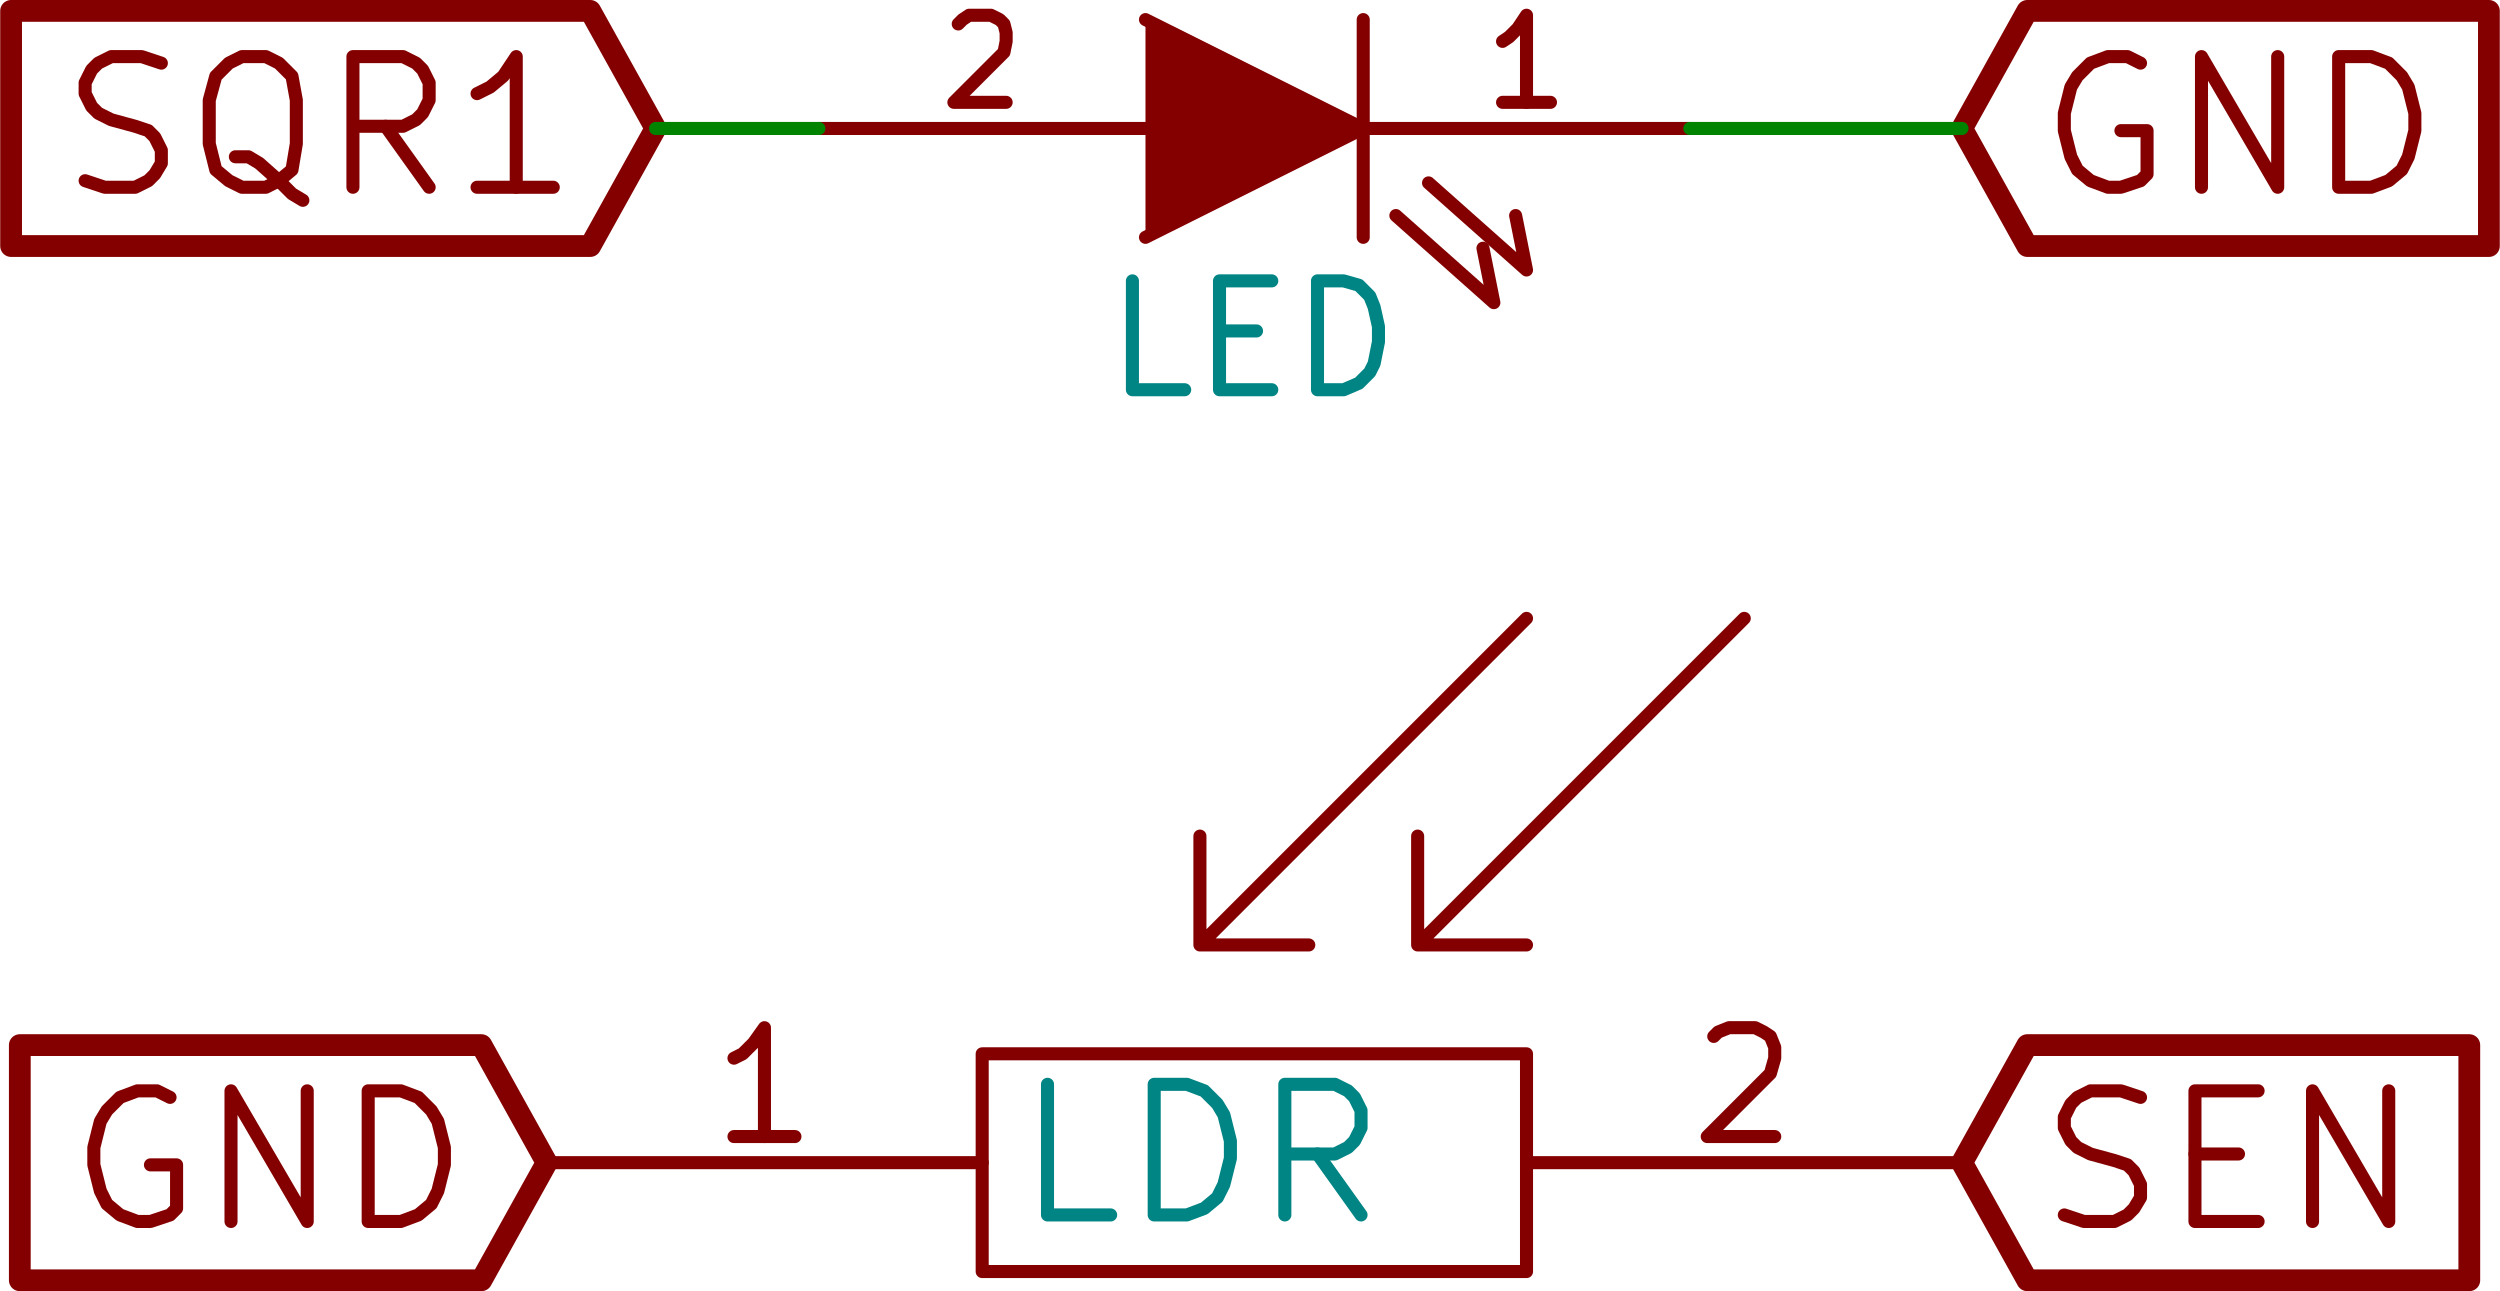 <?xml version="1.0" encoding="UTF-8" standalone="no"?>
<svg
   xmlns:dc="http://purl.org/dc/elements/1.1/"
   xmlns:cc="http://creativecommons.org/ns#"
   xmlns:rdf="http://www.w3.org/1999/02/22-rdf-syntax-ns#"
   xmlns:svg="http://www.w3.org/2000/svg"
   xmlns="http://www.w3.org/2000/svg"
   xmlns:sodipodi="http://sodipodi.sourceforge.net/DTD/sodipodi-0.dtd"
   xmlns:inkscape="http://www.inkscape.org/namespaces/inkscape"
   version="1.1"
   width="2.916cm"
   height="1.506cm"
   viewBox="0 0 11479.996 5930"
   id="svg2"
   inkscape:version="0.91 r13725"
   sodipodi:docname="School level.sch.svg">
  <defs
     id="defs3590" />
  <sodipodi:namedview
     pagecolor="#ffffff"
     bordercolor="#666666"
     borderopacity="1"
     objecttolerance="10"
     gridtolerance="10"
     guidetolerance="10"
     inkscape:pageopacity="0"
     inkscape:pageshadow="2"
     inkscape:window-width="1855"
     inkscape:window-height="1056"
     id="namedview3588"
     showgrid="false"
     fit-margin-top="0"
     fit-margin-left="0"
     fit-margin-right="0"
     fit-margin-bottom="0"
     inkscape:zoom="1.1288813"
     inkscape:cx="-300.45207"
     inkscape:cy="-24.661156"
     inkscape:window-x="65"
     inkscape:window-y="24"
     inkscape:window-maximized="1"
     inkscape:current-layer="svg2" />
  <title
     id="title4">SVG Picture created as School level.sch.svg date 2016/06/18 12:55:28 </title>
  <desc
     id="desc6">Picture generated by Eeschema-SVG </desc>
  <rect
     style="fill:#840000;fill-opacity:0;stroke:#840000;stroke-width:60;stroke-linecap:round;stroke-linejoin:round;stroke-opacity:1"
     id="rect3460"
     rx="0"
     height="1000"
     width="2500"
     y="4840"
     x="4509.98" />
  <polyline
     style="fill:#840000;fill-opacity:0;stroke:#840000;stroke-width:60;stroke-linecap:round;stroke-linejoin:round;stroke-opacity:1"
     id="polyline3462"
     points="79000,34750 79000,35250 79500,35250 79000,35250 80500,33750 "
     transform="translate(-73490.02,-30910)" />
  <polyline
     style="fill:#840000;fill-opacity:0;stroke:#840000;stroke-width:60;stroke-linecap:round;stroke-linejoin:round;stroke-opacity:1"
     id="polyline3464"
     points="80000,34750 80000,35250 80500,35250 80000,35250 81500,33750 "
     transform="translate(-73490.02,-30910)" />
  <path
     style="fill:#840000;fill-opacity:0;stroke:#840000;stroke-width:60;stroke-linecap:round;stroke-linejoin:round;stroke-opacity:1"
     inkscape:connector-curvature="0"
     id="path3466"
     d="m 4509.98,5340 -2000,0" />
  <path
     style="fill:#840000;fill-opacity:0;stroke:#840000;stroke-width:60;stroke-linecap:round;stroke-linejoin:round;stroke-opacity:1"
     inkscape:connector-curvature="0"
     id="path3468"
     d="m 3649.98,5220 -280,0" />
  <path
     style="fill:#840000;fill-opacity:0;stroke:#840000;stroke-width:60;stroke-linecap:round;stroke-linejoin:round;stroke-opacity:1"
     inkscape:connector-curvature="0"
     id="path3470"
     d="m 3509.98,5220 0,-500 -50,70 -50,50 -40,20" />
  <path
     style="fill:#840000;fill-opacity:0;stroke:#840000;stroke-width:60;stroke-linecap:round;stroke-linejoin:round;stroke-opacity:1"
     inkscape:connector-curvature="0"
     id="path3472"
     d="m 7009.98,5340 2000,0" />
  <path
     style="fill:#840000;fill-opacity:0;stroke:#840000;stroke-width:60;stroke-linecap:round;stroke-linejoin:round;stroke-opacity:1"
     inkscape:connector-curvature="0"
     id="path3474"
     d="m 7869.98,4760 20,-20 50,-20 120,0 40,20 30,20 20,50 0,50 -20,70 -290,290 310,0" />
  <path
     style="fill:#008484;fill-opacity:0;stroke:#008484;stroke-width:60;stroke-linecap:round;stroke-linejoin:round;stroke-opacity:1"
     inkscape:connector-curvature="0"
     id="path3478"
     d="m 5099.98,5580 -290,0 0,-600" />
  <path
     style="fill:#008484;fill-opacity:0;stroke:#008484;stroke-width:60;stroke-linecap:round;stroke-linejoin:round;stroke-opacity:1"
     inkscape:connector-curvature="0"
     id="path3480"
     d="m 5299.98,5580 0,-600 150,0 80,30 60,60 30,50 30,120 0,80 -30,120 -30,60 -60,50 -80,30 -150,0" />
  <path
     style="fill:#008484;fill-opacity:0;stroke:#008484;stroke-width:60;stroke-linecap:round;stroke-linejoin:round;stroke-opacity:1"
     inkscape:connector-curvature="0"
     id="path3482"
     d="m 6249.98,5580 -200,-280" />
  <path
     style="fill:#008484;fill-opacity:0;stroke:#008484;stroke-width:60;stroke-linecap:round;stroke-linejoin:round;stroke-opacity:1"
     inkscape:connector-curvature="0"
     id="path3484"
     d="m 5899.98,5580 0,-600 230,0 60,30 30,30 30,60 0,80 -30,60 -30,30 -60,30 -230,0" />
  <path
     style="fill:#840000;fill-opacity:0;stroke:#840000;stroke-width:60;stroke-linecap:round;stroke-linejoin:round;stroke-opacity:1"
     inkscape:connector-curvature="0"
     id="path3488"
     d="m 9479.98,5580 90,30 140,0 60,-30 30,-30 30,-50 0,-60 -30,-60 -30,-30 -60,-20 -110,-30 -60,-30 -30,-30 -30,-60 0,-50 30,-60 30,-30 60,-30 140,0 90,30" />
  <path
     style="fill:#840000;fill-opacity:0;stroke:#840000;stroke-width:60;stroke-linecap:round;stroke-linejoin:round;stroke-opacity:1"
     inkscape:connector-curvature="0"
     id="path3490"
     d="m 10079.98,5300 200,0" />
  <path
     style="fill:#840000;fill-opacity:0;stroke:#840000;stroke-width:60;stroke-linecap:round;stroke-linejoin:round;stroke-opacity:1"
     inkscape:connector-curvature="0"
     id="path3492"
     d="m 10369.98,5610 -290,0 0,-600 290,0" />
  <path
     style="fill:#840000;fill-opacity:0;stroke:#840000;stroke-width:60;stroke-linecap:round;stroke-linejoin:round;stroke-opacity:1"
     inkscape:connector-curvature="0"
     id="path3494"
     d="m 10619.98,5610 0,-600 350,600 0,-600" />
  <polyline
     style="fill:#840000;fill-opacity:0;stroke:#840000;stroke-width:100;stroke-linecap:round;stroke-linejoin:round;stroke-opacity:1"
     id="polyline3498"
     points="82500,36250 82800,36790 84830,36790 84830,36250 84830,35710 82800,35710 82500,36250 "
     transform="translate(-73490.02,-30910)" />
  <path
     style="fill:#840000;fill-opacity:0;stroke:#840000;stroke-width:60;stroke-linecap:round;stroke-linejoin:round;stroke-opacity:1"
     inkscape:connector-curvature="0"
     id="path3502"
     d="m 779.98,5040 -60,-30 -90,0 -80,30 -60,60 -30,50 -30,120 0,80 30,120 30,60 60,50 80,30 60,0 90,-30 30,-30 0,-200 -120,0" />
  <path
     style="fill:#840000;fill-opacity:0;stroke:#840000;stroke-width:60;stroke-linecap:round;stroke-linejoin:round;stroke-opacity:1"
     inkscape:connector-curvature="0"
     id="path3504"
     d="m 1059.98,5610 0,-600 350,600 0,-600" />
  <path
     style="fill:#840000;fill-opacity:0;stroke:#840000;stroke-width:60;stroke-linecap:round;stroke-linejoin:round;stroke-opacity:1"
     inkscape:connector-curvature="0"
     id="path3506"
     d="m 1689.98,5610 0,-600 150,0 80,30 60,60 30,50 30,120 0,80 -30,120 -30,60 -60,50 -80,30 -150,0" />
  <polyline
     style="fill:#840000;fill-opacity:0;stroke:#840000;stroke-width:100;stroke-linecap:round;stroke-linejoin:round;stroke-opacity:1"
     id="polyline3510"
     points="76000,36250 75700,35710 73580,35710 73580,36250 73580,36790 75700,36790 76000,36250 "
     transform="translate(-73490.02,-30910)" />
  <polyline
     style="fill:#840000;fill-opacity:0;stroke:#840000;stroke-width:60;stroke-linecap:round;stroke-linejoin:round;stroke-opacity:1"
     id="polyline3516"
     points="79750,31000 79750,32000 "
     transform="translate(-73490.02,-30910)" />
  <polyline
     style="fill:#840000;fill-opacity:0;stroke:#840000;stroke-width:60;stroke-linecap:round;stroke-linejoin:round;stroke-opacity:1"
     id="polyline3518"
     points="80050,31750 80500,32150 80450,31900 "
     transform="translate(-73490.02,-30910)" />
  <polyline
     style="fill:#840000;fill-opacity:0;stroke:#840000;stroke-width:60;stroke-linecap:round;stroke-linejoin:round;stroke-opacity:1"
     id="polyline3520"
     points="79900,31900 80350,32300 80300,32050 "
     transform="translate(-73490.02,-30910)" />
  <polyline
     id="polyline3524"
     points="78750,31000 79750,31500 78750,32000 "
     style="fill:#840000;fill-opacity:1;fill-rule:evenodd;stroke:#840000;stroke-width:60;stroke-linecap:round;stroke-linejoin:round;stroke-opacity:1"
     transform="translate(-73490.02,-30910)" />
  <path
     style="fill:#840000;fill-opacity:0;stroke:#840000;stroke-width:60;stroke-linecap:round;stroke-linejoin:round;stroke-opacity:1"
     inkscape:connector-curvature="0"
     id="path3528"
     d="m 6259.98,590 1500,0" />
  <path
     style="fill:#840000;fill-opacity:0;stroke:#840000;stroke-width:60;stroke-linecap:round;stroke-linejoin:round;stroke-opacity:1"
     inkscape:connector-curvature="0"
     id="path3530"
     d="m 7119.98,470 -220,0" />
  <path
     style="fill:#840000;fill-opacity:0;stroke:#840000;stroke-width:60;stroke-linecap:round;stroke-linejoin:round;stroke-opacity:1"
     inkscape:connector-curvature="0"
     id="path3532"
     d="m 7009.98,470 0,-400 -40,60 -40,40 -30,20" />
  <path
     style="fill:#840000;fill-opacity:0;stroke:#840000;stroke-width:60;stroke-linecap:round;stroke-linejoin:round;stroke-opacity:1"
     inkscape:connector-curvature="0"
     id="path3534"
     d="m 5259.98,590 -1500,0" />
  <path
     style="fill:#840000;fill-opacity:0;stroke:#840000;stroke-width:60;stroke-linecap:round;stroke-linejoin:round;stroke-opacity:1"
     inkscape:connector-curvature="0"
     id="path3536"
     d="m 4399.98,110 20,-20 30,-20 100,0 40,20 20,20 10,40 0,40 -10,50 -230,230 240,0" />
  <path
     style="fill:#008484;fill-opacity:0;stroke:#008484;stroke-width:60;stroke-linecap:round;stroke-linejoin:round;stroke-opacity:1"
     inkscape:connector-curvature="0"
     id="path3540"
     d="m 5439.98,1790 -240,0 0,-500" />
  <path
     style="fill:#008484;fill-opacity:0;stroke:#008484;stroke-width:60;stroke-linecap:round;stroke-linejoin:round;stroke-opacity:1"
     inkscape:connector-curvature="0"
     id="path3542"
     d="m 5599.98,1520 170,0" />
  <path
     style="fill:#008484;fill-opacity:0;stroke:#008484;stroke-width:60;stroke-linecap:round;stroke-linejoin:round;stroke-opacity:1"
     inkscape:connector-curvature="0"
     id="path3544"
     d="m 5839.98,1790 -240,0 0,-500 240,0" />
  <path
     style="fill:#008484;fill-opacity:0;stroke:#008484;stroke-width:60;stroke-linecap:round;stroke-linejoin:round;stroke-opacity:1"
     inkscape:connector-curvature="0"
     id="path3546"
     d="m 6049.98,1790 0,-500 120,0 70,20 50,50 20,50 20,90 0,70 -20,100 -20,40 -50,50 -70,30 -120,0" />
  <path
     style="fill:#840000;fill-opacity:0;stroke:#840000;stroke-width:60;stroke-linecap:round;stroke-linejoin:round;stroke-opacity:1"
     inkscape:connector-curvature="0"
     id="path3550"
     d="m 389.98,830 90,30 140,0 60,-30 30,-30 30,-50 0,-60 -30,-60 -30,-30 -60,-20 -110,-30 -60,-30 -30,-30 -30,-60 0,-50 30,-60 30,-30 60,-30 140,0 90,30" />
  <path
     style="fill:#840000;fill-opacity:0;stroke:#840000;stroke-width:60;stroke-linecap:round;stroke-linejoin:round;stroke-opacity:1"
     inkscape:connector-curvature="0"
     id="path3552"
     d="m 1389.98,920 -50,-30 -60,-60 -90,-80 -50,-30 -60,0" />
  <path
     style="fill:#840000;fill-opacity:0;stroke:#840000;stroke-width:60;stroke-linecap:round;stroke-linejoin:round;stroke-opacity:1"
     inkscape:connector-curvature="0"
     id="path3554"
     d="m 1109.98,860 -60,-30 -60,-50 -30,-120 0,-200 30,-110 60,-60 60,-30 110,0 60,30 60,60 20,110 0,200 -20,120 -60,50 -60,30 -110,0" />
  <path
     style="fill:#840000;fill-opacity:0;stroke:#840000;stroke-width:60;stroke-linecap:round;stroke-linejoin:round;stroke-opacity:1"
     inkscape:connector-curvature="0"
     id="path3556"
     d="m 1969.98,860 -200,-280" />
  <path
     style="fill:#840000;fill-opacity:0;stroke:#840000;stroke-width:60;stroke-linecap:round;stroke-linejoin:round;stroke-opacity:1"
     inkscape:connector-curvature="0"
     id="path3558"
     d="m 1619.98,860 0,-600 230,0 60,30 30,30 30,60 0,80 -30,60 -30,30 -60,30 -230,0" />
  <path
     style="fill:#840000;fill-opacity:0;stroke:#840000;stroke-width:60;stroke-linecap:round;stroke-linejoin:round;stroke-opacity:1"
     inkscape:connector-curvature="0"
     id="path3560"
     d="m 2539.98,860 -350,0" />
  <path
     style="fill:#840000;fill-opacity:0;stroke:#840000;stroke-width:60;stroke-linecap:round;stroke-linejoin:round;stroke-opacity:1"
     inkscape:connector-curvature="0"
     id="path3562"
     d="m 2369.98,860 0,-600 -60,90 -60,50 -60,30" />
  <polyline
     style="fill:#840000;fill-opacity:0;stroke:#840000;stroke-width:100;stroke-linecap:round;stroke-linejoin:round;stroke-opacity:1"
     id="polyline3566"
     points="76500,31500 76200,30960 73540,30960 73540,31500 73540,32040 76200,32040 76500,31500 "
     transform="translate(-73490.02,-30910)" />
  <path
     style="fill:#840000;fill-opacity:0;stroke:#840000;stroke-width:60;stroke-linecap:round;stroke-linejoin:round;stroke-opacity:1"
     inkscape:connector-curvature="0"
     id="path3570"
     d="m 9829.98,290 -60,-30 -90,0 -80,30 -60,60 -30,50 -30,120 0,80 30,120 30,60 60,50 80,30 60,0 90,-30 30,-30 0,-200 -120,0" />
  <path
     style="fill:#840000;fill-opacity:0;stroke:#840000;stroke-width:60;stroke-linecap:round;stroke-linejoin:round;stroke-opacity:1"
     inkscape:connector-curvature="0"
     id="path3572"
     d="m 10109.98,860 0,-600 350,600 0,-600" />
  <path
     style="fill:#840000;fill-opacity:0;stroke:#840000;stroke-width:60;stroke-linecap:round;stroke-linejoin:round;stroke-opacity:1"
     inkscape:connector-curvature="0"
     id="path3574"
     d="m 10739.98,860 0,-600 150,0 80,30 60,60 30,50 30,120 0,80 -30,120 -30,60 -60,50 -80,30 -150,0" />
  <polyline
     style="fill:#840000;fill-opacity:0;stroke:#840000;stroke-width:100;stroke-linecap:round;stroke-linejoin:round;stroke-opacity:1"
     id="polyline3578"
     points="82500,31500 82800,32040 84920,32040 84920,31500 84920,30960 82800,30960 82500,31500 "
     transform="translate(-73490.02,-30910)" />
  <path
     style="fill:#008400;fill-opacity:0;stroke:#008400;stroke-width:60;stroke-linecap:round;stroke-linejoin:round;stroke-opacity:1"
     inkscape:connector-curvature="0"
     id="path3584"
     d="m 9009.98,590 -1250,0" />
  <path
     style="fill:#008400;fill-opacity:0;stroke:#008400;stroke-width:60;stroke-linecap:round;stroke-linejoin:round;stroke-opacity:1"
     inkscape:connector-curvature="0"
     id="path3586"
     d="m 3009.98,590 750,0" />
</svg>

